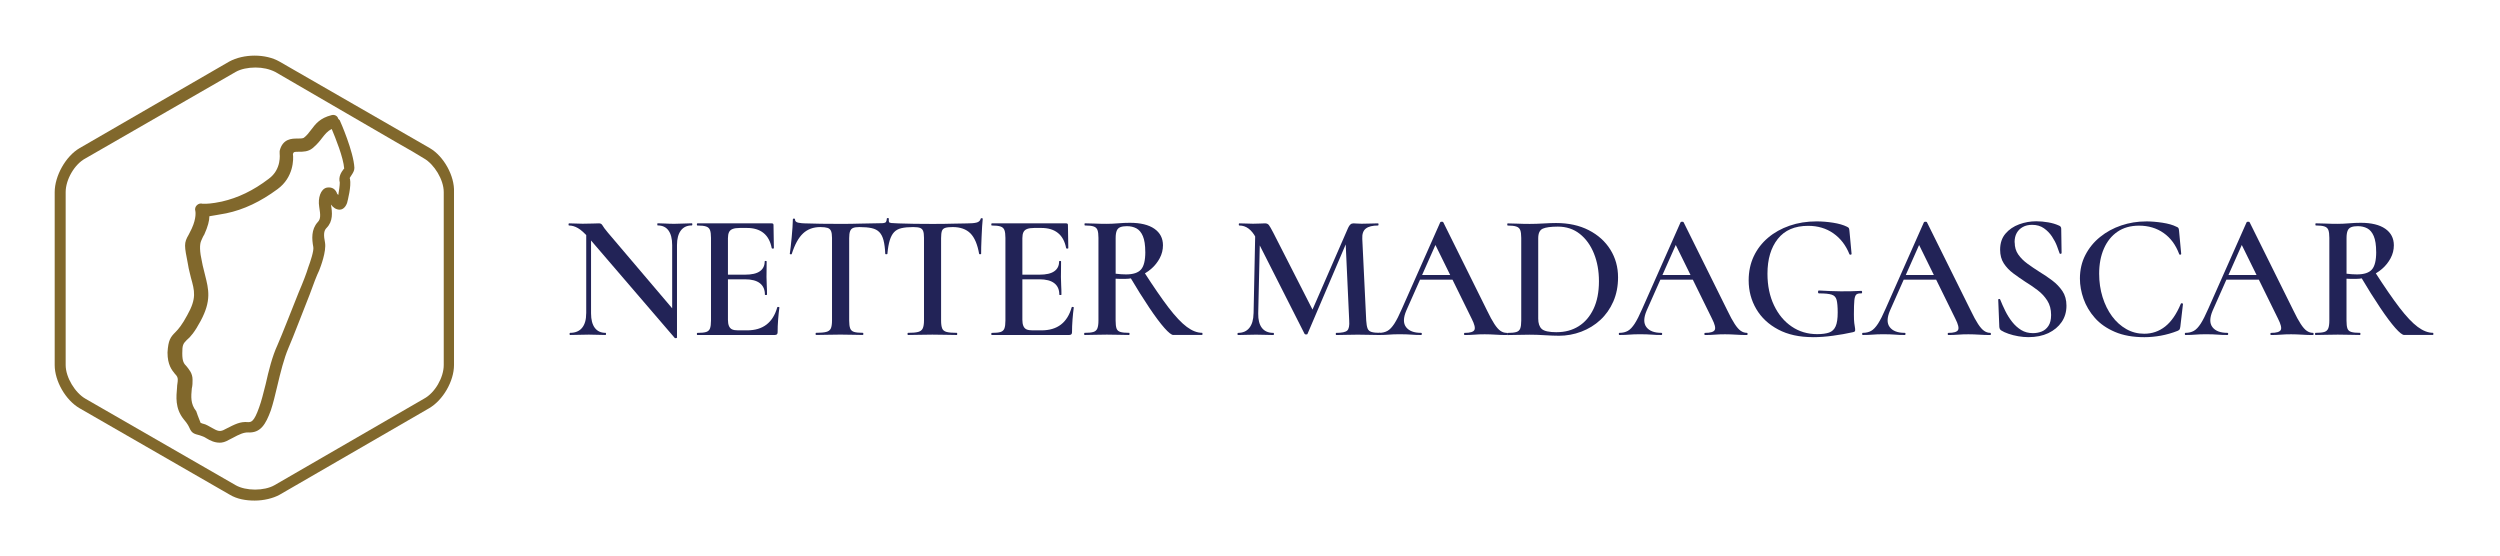 <?xml version="1.0" encoding="UTF-8"?>
<svg id="a" data-name="Calque 1" xmlns="http://www.w3.org/2000/svg" viewBox="0 0 674.27 150">
  <defs>
    <style>
      .b {
        fill: #81682c;
      }

      .c {
        fill: #222357;
      }

      .d {
        fill: #e6e6e6;
        opacity: 0;
      }
    </style>
  </defs>
  <rect class="d" x="14.84" y="15" width="107.54" height="120"/>
  <g>
    <path class="c" d="m182.59,91.03c0,.1-.08.15-.24.17-.16.02-.27,0-.34-.02l-23.18-26.99c-1.16-1.32-2.14-2.21-2.96-2.67-.82-.47-1.61-.7-2.39-.7-.1,0-.14-.1-.14-.29s.05-.29.14-.29c.61,0,1.24.02,1.88.05.64.03,1.24.05,1.78.05.96,0,1.84-.02,2.63-.05.79-.03,1.39-.05,1.81-.05s.72.19.92.55c.19.37.67,1.02,1.45,1.95l18.26,21.49.39,6.79Zm-24.48-6.51v-23.18l1.3.1v23.08c0,1.7.34,3,1.01,3.9.67.9,1.64,1.35,2.89,1.35.1,0,.14.1.14.29s-.05.29-.14.29c-.67,0-1.37-.02-2.1-.05-.72-.03-1.52-.05-2.39-.05-.93,0-1.82.02-2.67.05-.85.03-1.65.05-2.39.05-.1,0-.14-.1-.14-.29s.05-.29.14-.29c1.41,0,2.49-.45,3.23-1.35.74-.9,1.11-2.2,1.11-3.9Zm24.48-18.41v24.91l-1.3-1.45v-23.47c0-1.7-.33-3.01-.99-3.93-.66-.92-1.63-1.37-2.92-1.37-.06,0-.1-.1-.1-.29s.03-.29.1-.29c.67,0,1.38.02,2.12.07.74.05,1.54.07,2.41.07s1.65-.02,2.46-.07c.8-.05,1.54-.07,2.22-.07.1,0,.14.1.14.29s-.05.29-.14.29c-1.29,0-2.27.46-2.96,1.37-.69.92-1.04,2.23-1.04,3.93Z"/>
    <path class="c" d="m209,90.36h-20.91c-.1,0-.14-.1-.14-.29s.05-.29.14-.29c1.06,0,1.85-.08,2.36-.24.51-.16.86-.48,1.04-.96.18-.48.27-1.19.27-2.12v-22.31c0-.93-.09-1.63-.27-2.1-.18-.47-.52-.79-1.04-.96-.51-.18-1.3-.27-2.36-.27-.1,0-.14-.1-.14-.29s.05-.29.14-.29h20.05c.32,0,.48.14.48.43l.1,6.26c0,.06-.08.1-.24.12-.16.02-.27-.02-.34-.12-.35-1.83-1.09-3.2-2.22-4.1-1.12-.9-2.6-1.35-4.43-1.35h-1.98c-.8,0-1.44.09-1.9.27-.47.18-.8.47-.99.87-.19.4-.29.94-.29,1.61v22.02c0,.67.09,1.23.27,1.66.18.43.46.74.84.92.39.18.93.27,1.64.27h2.36c2.18,0,3.95-.52,5.3-1.57,1.35-1.04,2.31-2.59,2.89-4.65.03-.1.14-.13.31-.1.18.03.27.08.27.14-.13.9-.24,1.98-.34,3.23-.1,1.25-.14,2.41-.14,3.47,0,.48-.24.72-.72.72Zm-2.7-10.89c0-1.35-.45-2.38-1.35-3.08-.9-.71-2.25-1.06-4.05-1.06h-6.75v-1.25h6.79c1.8,0,3.13-.3,4-.92.87-.61,1.3-1.49,1.3-2.65,0-.1.09-.14.26-.14s.27.05.27.14c0,1.03,0,1.83-.02,2.41-.02.58-.02,1.17-.02,1.78,0,.77.02,1.53.07,2.29.05.76.07,1.58.07,2.48,0,.06-.1.1-.29.1s-.29-.03-.29-.1Z"/>
    <path class="c" d="m264.47,59.03c.03-.13.14-.19.31-.19s.27.06.27.19c-.06.51-.12,1.21-.17,2.1-.05.88-.1,1.82-.14,2.79-.05.98-.08,1.88-.1,2.7-.02.82-.02,1.44-.02,1.85,0,.06-.09.1-.27.1s-.27-.03-.27-.1c-.45-2.57-1.24-4.42-2.36-5.54-1.12-1.12-2.72-1.69-4.77-1.69-.9,0-1.57.07-2.02.22-.45.14-.75.43-.89.84-.14.42-.22,1.06-.22,1.93v22.22c0,.93.1,1.64.29,2.12.19.48.59.8,1.21.96.61.16,1.53.24,2.75.24.06,0,.1.1.1.29s-.03.29-.1.29c-.9,0-1.9-.02-2.99-.05-1.09-.03-2.3-.05-3.61-.05s-2.43.02-3.54.05c-1.11.03-2.13.05-3.06.05-.06,0-.1-.1-.1-.29s.03-.29.1-.29c1.22,0,2.14-.08,2.75-.24.61-.16,1.03-.48,1.25-.96.22-.48.34-1.19.34-2.12v-22.31c0-.83-.08-1.45-.24-1.86-.16-.4-.44-.67-.84-.82-.4-.14-1.02-.22-1.85-.22-1.25,0-2.3.1-3.13.29-.84.19-1.5.55-2,1.08-.5.53-.89,1.27-1.18,2.22-.29.95-.5,2.16-.63,3.64,0,.06-.1.1-.29.1s-.29-.03-.29-.1c-.06-1.48-.22-2.69-.46-3.64-.24-.95-.62-1.69-1.13-2.22-.51-.53-1.2-.89-2.07-1.08-.87-.19-1.98-.29-3.32-.29-.74,0-1.3.08-1.69.24-.39.16-.66.46-.82.89-.16.43-.24,1.05-.24,1.85v22.22c0,.93.09,1.64.27,2.12.18.48.53.8,1.06.96.53.16,1.33.24,2.39.24.06,0,.1.1.1.29s-.03.29-.1.29c-.84,0-1.76-.02-2.77-.05-1.01-.03-2.11-.05-3.3-.05-1.25,0-2.43.02-3.52.05-1.09.03-2.1.05-3.04.05-.1,0-.15-.1-.15-.29s.05-.29.15-.29c1.19,0,2.1-.08,2.72-.24.63-.16,1.04-.48,1.25-.96.21-.48.31-1.19.31-2.12v-22.31c0-.8-.09-1.41-.27-1.83-.18-.42-.49-.7-.94-.84-.45-.14-1.09-.22-1.93-.22-1.9,0-3.45.57-4.67,1.71-1.22,1.14-2.23,2.98-3.04,5.52,0,.1-.09.14-.27.12-.18-.02-.27-.06-.27-.12.06-.45.14-1.07.24-1.85.1-.79.18-1.65.27-2.58.08-.93.15-1.84.22-2.72.06-.88.1-1.6.1-2.14,0-.16.1-.24.29-.24s.29.08.29.24c0,.48.31.78.94.89.63.11,1.16.17,1.61.17,2.76.1,5.99.14,9.69.14,2.12,0,3.81-.02,5.08-.07s2.48-.07,3.64-.07c1.22,0,2.09-.02,2.6-.05.51-.03.83-.14.96-.31.13-.18.21-.47.24-.89,0-.13.09-.19.27-.19s.27.06.27.19c-.03.42-.02.71.05.87.06.16.29.26.67.29.39.03,1.01.06,1.88.1,2.6.1,5.65.14,9.16.14,2.25,0,4.05-.02,5.4-.07,1.35-.05,2.65-.07,3.9-.07,1.12,0,1.98-.07,2.58-.22.59-.14.97-.47,1.13-.99Z"/>
    <path class="c" d="m288.41,90.36h-20.91c-.1,0-.14-.1-.14-.29s.05-.29.14-.29c1.06,0,1.85-.08,2.36-.24.51-.16.86-.48,1.04-.96.18-.48.27-1.19.27-2.12v-22.31c0-.93-.09-1.63-.27-2.1-.18-.47-.52-.79-1.04-.96-.51-.18-1.3-.27-2.36-.27-.1,0-.14-.1-.14-.29s.05-.29.14-.29h20.05c.32,0,.48.14.48.43l.1,6.26c0,.06-.08.1-.24.12-.16.02-.27-.02-.34-.12-.35-1.83-1.09-3.2-2.22-4.1-1.12-.9-2.6-1.35-4.43-1.35h-1.98c-.8,0-1.44.09-1.9.27-.47.18-.8.47-.99.87-.19.4-.29.94-.29,1.61v22.02c0,.67.09,1.23.27,1.66.18.43.46.74.84.92.39.18.93.27,1.64.27h2.36c2.18,0,3.95-.52,5.3-1.57,1.35-1.04,2.31-2.59,2.89-4.65.03-.1.14-.13.31-.1.18.03.26.08.26.14-.13.9-.24,1.98-.34,3.23-.1,1.25-.14,2.41-.14,3.47,0,.48-.24.72-.72.72Zm-2.7-10.89c0-1.35-.45-2.38-1.35-3.08-.9-.71-2.25-1.06-4.05-1.06h-6.75v-1.25h6.79c1.8,0,3.13-.3,4-.92.87-.61,1.3-1.49,1.3-2.65,0-.1.09-.14.26-.14s.27.05.27.14c0,1.03,0,1.83-.02,2.41-.02.58-.02,1.17-.02,1.78,0,.77.02,1.53.07,2.29.05.76.07,1.58.07,2.48,0,.06-.1.1-.29.1s-.29-.03-.29-.1Z"/>
    <path class="c" d="m304.75,60.09c2.86,0,5.06.54,6.6,1.61,1.54,1.08,2.31,2.56,2.31,4.46,0,1.22-.29,2.38-.87,3.47-.58,1.09-1.35,2.06-2.31,2.89-.96.84-2.06,1.49-3.3,1.98-1.24.48-2.51.72-3.83.72h-1.25c-.45,0-.85-.02-1.21-.05v11.28c0,.93.08,1.64.24,2.12.16.48.51.8,1.04.96.53.16,1.31.24,2.34.24.1,0,.14.1.14.29s-.05.29-.14.29c-.8,0-1.7-.02-2.7-.05-1-.03-2.09-.05-3.28-.05-1.12,0-2.2.02-3.23.05-1.03.03-1.94.05-2.75.05-.1,0-.15-.1-.15-.29s.05-.29.15-.29c1.06,0,1.85-.08,2.36-.24.51-.16.87-.48,1.06-.96.19-.48.29-1.19.29-2.12v-22.31c0-.93-.09-1.63-.26-2.1-.18-.47-.52-.79-1.04-.96-.51-.18-1.3-.27-2.36-.27-.06,0-.1-.1-.1-.29s.03-.29.1-.29c.8,0,1.71.02,2.72.07s2.08.07,3.2.07c.93,0,1.96-.05,3.08-.14,1.12-.1,2.17-.14,3.13-.14Zm4.14,7.85c0-1.83-.22-3.25-.65-4.26-.43-1.01-1.02-1.71-1.76-2.1-.74-.39-1.59-.58-2.55-.58-.74,0-1.33.09-1.78.27-.45.18-.77.5-.96.96-.19.47-.29,1.13-.29,2v9.59c.45.06.93.11,1.45.14.51.03.96.05,1.35.05,1.9,0,3.24-.43,4.02-1.3.79-.87,1.18-2.46,1.18-4.77Zm7.57,22.41c-.48,0-1.29-.63-2.41-1.9-1.12-1.27-2.48-3.08-4.07-5.45-1.59-2.36-3.37-5.2-5.33-8.51l3.86-1.21c2.6,4.05,4.83,7.28,6.67,9.69,1.85,2.41,3.49,4.14,4.92,5.2s2.8,1.59,4.12,1.59c.06,0,.1.1.1.29s-.03.29-.1.29h-7.76Z"/>
    <path class="c" d="m338.1,84.53l.48-23.18,1.3.1-.53,23.08c-.03,1.7.3,3,.99,3.9.69.9,1.73,1.35,3.11,1.35.1,0,.14.1.14.29s-.05.29-.14.29c-.71,0-1.43-.02-2.17-.05-.74-.03-1.58-.05-2.51-.05s-1.84.02-2.63.05c-.79.03-1.53.05-2.24.05-.1,0-.14-.1-.14-.29s.05-.29.14-.29c1.32,0,2.34-.45,3.06-1.35.72-.9,1.1-2.2,1.13-3.9Zm34.12,5.25c.06,0,.1.1.1.29s-.03.29-.1.29c-.83,0-1.77-.02-2.79-.05-1.03-.03-2.1-.05-3.23-.05s-2.18.02-3.16.05c-.98.03-1.87.05-2.67.05-.06,0-.1-.1-.1-.29s.03-.29.1-.29c1.54,0,2.54-.21,2.99-.63.45-.42.63-1.32.53-2.7l-1.01-22.02,2.12-3.32-12.34,28.91c-.03.13-.16.19-.39.19s-.37-.06-.43-.19l-13.06-25.78c-1.16-2.28-2.67-3.42-4.53-3.42-.1,0-.14-.1-.14-.29s.05-.29.14-.29c.61,0,1.26.02,1.95.05.69.03,1.28.05,1.76.05.71,0,1.34-.02,1.9-.05.56-.03,1-.05,1.33-.05.45,0,.79.15,1.04.46.24.31.63.99,1.18,2.05l10.84,21.25-2.07,3.66,11.42-26.21c.19-.42.4-.72.63-.92s.5-.29.82-.29c.29,0,.6.02.94.05.34.03.75.05,1.23.05.96,0,1.78-.02,2.46-.05.67-.03,1.33-.05,1.98-.05.1,0,.14.1.14.29s-.05.29-.14.29c-1.48,0-2.57.27-3.28.82-.71.55-1.03,1.48-.96,2.79l1.06,22.02c.06.93.18,1.64.36,2.12.18.48.53.8,1.06.96.53.16,1.31.24,2.34.24Z"/>
    <path class="c" d="m406.33,89.78c.13,0,.19.1.19.29s-.06.29-.19.29c-.96,0-1.95-.03-2.96-.1-1.01-.06-1.98-.1-2.92-.1-1.06,0-1.98.03-2.77.1-.79.06-1.66.1-2.63.1-.13,0-.19-.1-.19-.29s.06-.29.19-.29c1.45,0,2.31-.26,2.6-.77.29-.51.05-1.53-.72-3.04l-10.07-20.48,1.98-3.23-9.54,21.49c-.84,1.96-.86,3.45-.07,4.48.79,1.03,2.13,1.54,4.02,1.54.16,0,.24.1.24.29s-.08.29-.24.29c-.96,0-1.85-.03-2.65-.1-.8-.06-1.82-.1-3.04-.1s-2.19.03-2.92.1c-.72.06-1.61.1-2.67.1-.13,0-.19-.1-.19-.29s.06-.29.19-.29c.87,0,1.61-.18,2.24-.53.63-.35,1.24-1,1.86-1.95.61-.95,1.28-2.27,2.02-3.98l10.36-23.37c.06-.1.21-.14.43-.14s.35.05.38.14l11.81,23.81c.74,1.54,1.4,2.76,1.98,3.64.58.88,1.12,1.5,1.64,1.85.51.35,1.06.53,1.64.53Zm-23.85-14.36l.72-1.25h9.93l.34,1.25h-10.99Z"/>
    <path class="c" d="m420.36,90.55c-1,0-2.23-.05-3.71-.14-1.48-.1-2.84-.14-4.1-.14-1.12,0-2.2.02-3.23.05-1.03.03-1.94.05-2.75.05-.06,0-.1-.1-.1-.29s.03-.29.1-.29c1.06,0,1.86-.08,2.39-.24.53-.16.88-.48,1.06-.96.18-.48.27-1.19.27-2.12v-22.31c0-.93-.09-1.63-.27-2.1-.18-.47-.53-.79-1.06-.96-.53-.18-1.31-.27-2.34-.27-.06,0-.1-.1-.1-.29s.03-.29.1-.29c.8,0,1.71.02,2.72.07,1.01.05,2.1.07,3.25.07s2.35-.04,3.69-.12c1.33-.08,2.47-.12,3.4-.12,3.37,0,6.31.64,8.82,1.93,2.51,1.29,4.45,3.04,5.83,5.25,1.38,2.22,2.07,4.71,2.07,7.47,0,2.41-.43,4.59-1.28,6.53-.85,1.94-2.02,3.6-3.49,4.96-1.48,1.37-3.19,2.42-5.13,3.16-1.94.74-3.99,1.11-6.14,1.11Zm-.48-.96c2.22,0,4.18-.53,5.88-1.59,1.7-1.06,3.04-2.62,4.02-4.67.98-2.06,1.47-4.55,1.47-7.47,0-2.76-.45-5.26-1.35-7.49s-2.18-4-3.83-5.3c-1.65-1.3-3.62-1.95-5.9-1.95-1.9,0-3.25.19-4.07.55-.82.37-1.23,1.23-1.23,2.58v21.69c0,1.25.31,2.18.94,2.77.63.59,1.98.89,4.07.89Z"/>
    <path class="c" d="m471.15,89.78c.13,0,.19.1.19.29s-.06.29-.19.29c-.96,0-1.95-.03-2.96-.1-1.01-.06-1.98-.1-2.92-.1-1.06,0-1.98.03-2.77.1-.79.06-1.66.1-2.63.1-.13,0-.19-.1-.19-.29s.06-.29.19-.29c1.45,0,2.31-.26,2.6-.77.29-.51.05-1.53-.72-3.04l-10.07-20.48,1.98-3.23-9.54,21.49c-.84,1.96-.86,3.45-.07,4.48.79,1.03,2.13,1.54,4.02,1.54.16,0,.24.1.24.29s-.08.29-.24.29c-.96,0-1.85-.03-2.65-.1-.8-.06-1.82-.1-3.04-.1s-2.19.03-2.92.1c-.72.06-1.61.1-2.67.1-.13,0-.19-.1-.19-.29s.06-.29.19-.29c.87,0,1.61-.18,2.24-.53.63-.35,1.24-1,1.86-1.95.61-.95,1.28-2.27,2.02-3.98l10.36-23.37c.06-.1.21-.14.43-.14s.35.05.38.14l11.81,23.81c.74,1.54,1.4,2.76,1.98,3.64.58.88,1.12,1.5,1.64,1.85.51.35,1.06.53,1.64.53Zm-23.85-14.36l.72-1.25h9.93l.34,1.25h-10.99Z"/>
    <path class="c" d="m488.93,90.93c-3.63,0-6.74-.68-9.32-2.05-2.59-1.37-4.56-3.21-5.93-5.54-1.37-2.33-2.05-4.91-2.05-7.73,0-2.38.46-4.54,1.37-6.48.92-1.94,2.2-3.61,3.86-5.01,1.65-1.4,3.59-2.48,5.81-3.25s4.64-1.16,7.28-1.16c1.45,0,2.93.12,4.46.36,1.53.24,2.77.6,3.73,1.08.29.13.46.27.53.41.06.14.11.38.14.7l.58,6.26c0,.06-.08.12-.24.17-.16.05-.27,0-.34-.12-.96-2.41-2.41-4.29-4.34-5.64-1.93-1.35-4.19-2.02-6.79-2.02-3.6,0-6.33,1.17-8.19,3.52-1.86,2.35-2.79,5.48-2.79,9.4,0,3.21.59,6.05,1.76,8.51s2.76,4.37,4.77,5.73c2.01,1.37,4.3,2.05,6.87,2.05,1.35,0,2.43-.15,3.23-.43s1.39-.85,1.76-1.69c.37-.83.55-2.07.55-3.71,0-1.54-.1-2.67-.29-3.4-.19-.72-.63-1.2-1.33-1.42-.69-.22-1.82-.34-3.4-.34-.19,0-.29-.13-.29-.39s.08-.39.24-.39c2.15.13,4.11.2,5.88.22,1.77.02,3.61-.02,5.54-.12.16,0,.24.11.24.34s-.08.34-.24.34c-.61-.03-1.05.07-1.33.31-.27.24-.45.76-.53,1.57-.08.8-.12,2.06-.12,3.76,0,1.06.03,1.85.1,2.36.06.51.12.89.17,1.13.05.24.07.49.07.75,0,.19-.04.32-.12.39-.08.06-.23.13-.46.19-1.74.39-3.54.71-5.42.96-1.88.26-3.69.39-5.42.39Z"/>
    <path class="c" d="m536.78,89.78c.13,0,.19.1.19.29s-.06.29-.19.29c-.96,0-1.95-.03-2.96-.1-1.01-.06-1.98-.1-2.92-.1-1.06,0-1.98.03-2.77.1-.79.06-1.66.1-2.63.1-.13,0-.19-.1-.19-.29s.06-.29.19-.29c1.45,0,2.31-.26,2.6-.77.29-.51.05-1.53-.72-3.04l-10.07-20.48,1.98-3.23-9.54,21.49c-.84,1.96-.86,3.45-.07,4.48.79,1.03,2.13,1.54,4.02,1.54.16,0,.24.1.24.29s-.08.29-.24.29c-.96,0-1.85-.03-2.65-.1-.8-.06-1.82-.1-3.04-.1s-2.19.03-2.92.1c-.72.06-1.61.1-2.67.1-.13,0-.19-.1-.19-.29s.06-.29.19-.29c.87,0,1.61-.18,2.24-.53.63-.35,1.24-1,1.86-1.95.61-.95,1.28-2.27,2.02-3.98l10.36-23.37c.06-.1.21-.14.43-.14s.35.05.38.14l11.81,23.81c.74,1.54,1.4,2.76,1.98,3.64.58.88,1.12,1.5,1.64,1.85.51.35,1.06.53,1.64.53Zm-23.85-14.36l.72-1.25h9.93l.34,1.25h-10.99Z"/>
    <path class="c" d="m543.38,65.39c0,1.25.32,2.34.96,3.25.64.92,1.47,1.74,2.48,2.48,1.01.74,2.08,1.46,3.2,2.17,1.22.74,2.39,1.53,3.49,2.36,1.11.84,2.02,1.79,2.75,2.87.72,1.08,1.08,2.39,1.08,3.93,0,1.67-.43,3.14-1.3,4.41-.87,1.27-2.07,2.26-3.59,2.99-1.53.72-3.32,1.08-5.37,1.08-.87,0-1.78-.08-2.72-.24-.95-.16-1.83-.39-2.65-.67s-1.49-.59-2-.92c-.13-.1-.23-.21-.31-.34-.08-.13-.14-.32-.17-.58l-.29-7.28c-.03-.16.04-.25.22-.27.18-.02.28.04.31.17.38.96.84,1.98,1.37,3.06.53,1.08,1.15,2.06,1.86,2.96.71.9,1.52,1.63,2.43,2.19.92.56,1.97.84,3.16.84.83,0,1.62-.14,2.36-.43.74-.29,1.35-.8,1.83-1.52s.72-1.71.72-2.96c0-1.51-.35-2.8-1.04-3.88-.69-1.08-1.57-2.02-2.63-2.82-1.06-.8-2.17-1.56-3.33-2.27-1.12-.74-2.2-1.49-3.23-2.26-1.03-.77-1.87-1.66-2.53-2.67-.66-1.01-.99-2.24-.99-3.69,0-1.77.48-3.21,1.45-4.34.96-1.12,2.19-1.96,3.69-2.51,1.49-.55,3.03-.82,4.6-.82,1.06,0,2.14.1,3.23.29,1.09.19,2.02.47,2.79.82.29.1.48.23.58.39.1.16.14.34.14.53l.1,6.51c0,.13-.07.21-.22.24-.14.03-.25,0-.31-.1-.16-.48-.4-1.15-.72-2-.32-.85-.77-1.71-1.35-2.58-.58-.87-1.3-1.61-2.17-2.22-.87-.61-1.93-.92-3.18-.92-.96,0-1.8.19-2.51.58-.71.39-1.25.92-1.64,1.61-.39.69-.58,1.53-.58,2.53Z"/>
    <path class="c" d="m578.8,59.71c1.38,0,2.86.12,4.43.36,1.57.24,2.83.6,3.76,1.08.29.1.47.22.55.36.08.14.14.39.17.75l.58,6.26c0,.06-.07.12-.22.17-.14.05-.25,0-.31-.12-.93-2.51-2.34-4.42-4.22-5.73-1.88-1.32-4.09-1.98-6.63-1.98-2.28,0-4.22.55-5.81,1.64-1.59,1.09-2.81,2.61-3.66,4.55-.85,1.94-1.28,4.2-1.28,6.77,0,2.25.31,4.35.92,6.31.61,1.96,1.46,3.68,2.55,5.16,1.09,1.48,2.38,2.63,3.86,3.47,1.48.84,3.08,1.25,4.82,1.25,2.12,0,4.01-.65,5.66-1.95,1.65-1.3,3.06-3.35,4.22-6.14.06-.13.18-.17.34-.12.16.05.24.1.24.17l-.72,6.17c-.06.39-.14.63-.22.75-.08.11-.26.23-.55.36-1.48.58-2.97,1-4.48,1.28-1.51.27-2.99.41-4.43.41-3.08,0-5.73-.47-7.95-1.42s-4.02-2.2-5.4-3.76c-1.38-1.56-2.4-3.27-3.06-5.13-.66-1.86-.99-3.69-.99-5.49,0-2.34.49-4.47,1.47-6.36.98-1.9,2.3-3.52,3.98-4.87,1.67-1.35,3.57-2.39,5.71-3.11s4.36-1.08,6.67-1.08Z"/>
    <path class="c" d="m623.81,89.78c.13,0,.19.1.19.29s-.06.29-.19.29c-.96,0-1.95-.03-2.96-.1-1.01-.06-1.98-.1-2.92-.1-1.06,0-1.98.03-2.77.1-.79.06-1.66.1-2.63.1-.13,0-.19-.1-.19-.29s.06-.29.19-.29c1.45,0,2.31-.26,2.6-.77.29-.51.05-1.53-.72-3.04l-10.07-20.48,1.98-3.23-9.54,21.49c-.84,1.96-.86,3.45-.07,4.48.79,1.03,2.13,1.54,4.02,1.54.16,0,.24.1.24.29s-.08.29-.24.29c-.96,0-1.85-.03-2.65-.1-.8-.06-1.82-.1-3.04-.1s-2.19.03-2.92.1c-.72.06-1.61.1-2.67.1-.13,0-.19-.1-.19-.29s.06-.29.19-.29c.87,0,1.61-.18,2.24-.53.63-.35,1.24-1,1.86-1.95.61-.95,1.28-2.27,2.02-3.98l10.36-23.37c.06-.1.21-.14.43-.14s.35.05.38.14l11.81,23.81c.74,1.54,1.4,2.76,1.98,3.64.58.88,1.12,1.5,1.64,1.85.51.35,1.06.53,1.64.53Zm-23.85-14.36l.72-1.25h9.93l.34,1.25h-10.99Z"/>
    <path class="c" d="m636.73,60.09c2.86,0,5.06.54,6.6,1.61,1.54,1.08,2.31,2.56,2.31,4.46,0,1.22-.29,2.38-.87,3.47-.58,1.09-1.35,2.06-2.31,2.89-.96.84-2.06,1.49-3.3,1.98-1.24.48-2.51.72-3.83.72h-1.25c-.45,0-.85-.02-1.21-.05v11.28c0,.93.08,1.64.24,2.12.16.48.51.8,1.04.96.53.16,1.31.24,2.34.24.1,0,.14.1.14.29s-.05.29-.14.29c-.8,0-1.7-.02-2.7-.05-1-.03-2.09-.05-3.28-.05-1.12,0-2.2.02-3.23.05-1.03.03-1.94.05-2.75.05-.1,0-.15-.1-.15-.29s.05-.29.15-.29c1.06,0,1.85-.08,2.36-.24.51-.16.87-.48,1.06-.96.19-.48.29-1.19.29-2.12v-22.31c0-.93-.09-1.63-.26-2.1-.18-.47-.52-.79-1.04-.96-.51-.18-1.3-.27-2.36-.27-.06,0-.1-.1-.1-.29s.03-.29.1-.29c.8,0,1.71.02,2.72.07s2.08.07,3.2.07c.93,0,1.96-.05,3.08-.14,1.12-.1,2.17-.14,3.13-.14Zm4.14,7.85c0-1.83-.22-3.25-.65-4.26-.43-1.01-1.02-1.71-1.76-2.1-.74-.39-1.59-.58-2.55-.58-.74,0-1.33.09-1.78.27-.45.18-.77.5-.96.96-.19.47-.29,1.13-.29,2v9.59c.45.06.93.11,1.45.14.51.03.96.05,1.35.05,1.9,0,3.24-.43,4.02-1.3.79-.87,1.18-2.46,1.18-4.77Zm7.57,22.41c-.48,0-1.29-.63-2.41-1.9-1.12-1.27-2.48-3.08-4.07-5.45-1.59-2.36-3.37-5.2-5.33-8.51l3.86-1.21c2.6,4.05,4.83,7.28,6.67,9.69,1.85,2.41,3.49,4.14,4.92,5.2s2.8,1.59,4.12,1.59c.06,0,.1.1.1.29s-.03.29-.1.29h-7.76Z"/>
  </g>
  <g>
    <path class="b" d="m59.22,119.39c-1.38,0-2.57-.59-3.56-1.19-.59-.4-1.19-.59-1.78-.79-1.58-.4-2.17-.59-2.77-1.98-.2-.4-.4-.99-1.58-2.37-2.37-2.96-1.98-6.13-1.78-8.5,0-.79.2-1.38.2-2.17,0-.59-.2-.99-.79-1.58-.79-.99-1.98-2.37-1.98-5.73.2-3.36.79-4.15,2.17-5.53.79-.79,1.78-1.98,3.16-4.55,2.57-4.55,1.98-6.52.99-10.08-.2-.99-.59-2.17-.79-3.56-.99-5.14-1.19-5.73.2-8.1.2-.4.4-.79.79-1.58,1.38-2.96.99-4.74.99-4.74-.2-.59,0-1.19.4-1.58.4-.4.99-.59,1.58-.4h.4c.59,0,1.98,0,4.74-.59,4.35-.99,8.5-2.96,12.65-6.13,3.56-2.57,2.96-6.72,2.96-6.92v-.59c.79-3.36,3.36-3.36,4.74-3.36.79,0,1.38,0,1.78-.2.79-.59,1.38-1.38,1.98-2.17,1.19-1.58,2.37-3.16,5.53-3.95.79-.2,1.58.2,1.78.99q.2.2.4.4c.2.4,3.75,8.5,3.95,12.84,0,.79-.4,1.38-.79,1.98s-.59.79-.4.99c.4,1.98-.59,5.73-.79,6.52-.59,1.58-1.58,1.78-1.98,1.78-.99,0-1.78-.59-2.37-1.38.4,2.17.59,4.55-1.19,6.32-.79.79-.79,1.98-.4,3.95.4,2.37-1.19,6.52-1.58,7.51-.59,1.19-1.58,3.75-2.57,6.52-1.98,4.94-4.35,11.26-5.73,14.43-1.19,2.77-2.17,6.72-2.96,10.08-.59,2.57-1.19,4.94-1.78,6.72-1.38,3.75-2.77,6.13-6.13,5.93-1.19,0-2.17.4-4.35,1.58l-.79.4c-.99.59-1.78.79-2.57.79Zm-5.14-5.34c.2,0,.4.2.59.2.99.2,1.78.79,2.57,1.19,1.38.79,1.98.99,2.96.59l.79-.4c2.37-1.19,3.75-1.98,5.93-1.78.79,0,1.58,0,2.96-3.95.59-1.58,1.19-3.95,1.78-6.32.79-3.56,1.78-7.51,3.16-10.47,1.38-3.16,3.75-9.29,5.73-14.23,1.19-2.77,2.17-5.34,2.57-6.72.59-1.58,1.58-4.55,1.38-5.53-.4-2.17-.59-4.74,1.19-6.72.79-.79.79-1.78.4-4.15s.4-4.74,1.98-5.14c.99-.2,2.17,0,2.77,1.38,0,.2.2.4.4.59.2-1.19.4-2.57.4-3.36-.4-1.58.4-2.77.99-3.56l.2-.2c-.2-2.96-2.37-8.3-3.36-10.67-1.19.59-1.78,1.38-2.57,2.37-.59.79-1.38,1.78-2.57,2.77s-2.57.99-3.75.99-1.38,0-1.58.59c.2,1.38.2,6.32-4.15,9.49-4.55,3.36-9.09,5.53-13.83,6.52-1.98.4-3.56.59-4.55.79,0,1.19-.4,2.77-1.38,4.94-.4.59-.59,1.19-.79,1.58q-.79,1.58.2,5.93c.2,1.19.59,2.37.79,3.36.99,3.95,1.78,6.92-1.19,12.45-1.58,2.96-2.77,4.35-3.75,5.14-.99.99-1.19,1.38-1.19,3.56s.4,2.77,1.19,3.56c.59.79,1.58,1.78,1.58,3.56,0,.79,0,1.58-.2,2.37-.2,2.17-.4,4.15,1.19,6.13.59,1.78.99,2.57,1.19,3.16h0Z"/>
    <path class="b" d="m115.93,39.95l-40.51-23.32c-3.75-2.17-9.68-2.17-13.64,0l-40.31,23.32c-3.75,2.17-6.72,7.51-6.72,11.86v46.64c0,4.35,2.96,9.49,6.72,11.66l40.51,23.32c1.98,1.19,4.35,1.58,6.72,1.58s4.94-.59,6.72-1.58l40.31-23.32c3.75-2.17,6.72-7.31,6.72-11.66v-46.64c.2-4.35-2.77-9.68-6.52-11.86Zm-4.55.99l2.96,1.78c2.77,1.58,5.34,5.73,5.34,9.09v46.64c0,3.36-2.37,7.51-5.34,9.09l-40.31,23.32c-2.77,1.58-7.71,1.58-10.47,0l-40.51-23.32c-2.77-1.58-5.34-5.73-5.34-9.09v-46.64c0-3.36,2.37-7.51,5.34-9.09l40.51-23.32c1.38-.79,3.36-1.19,5.34-1.19s3.75.4,5.34,1.19l33,19.17,4.15,2.37Z"/>
  </g>
</svg>